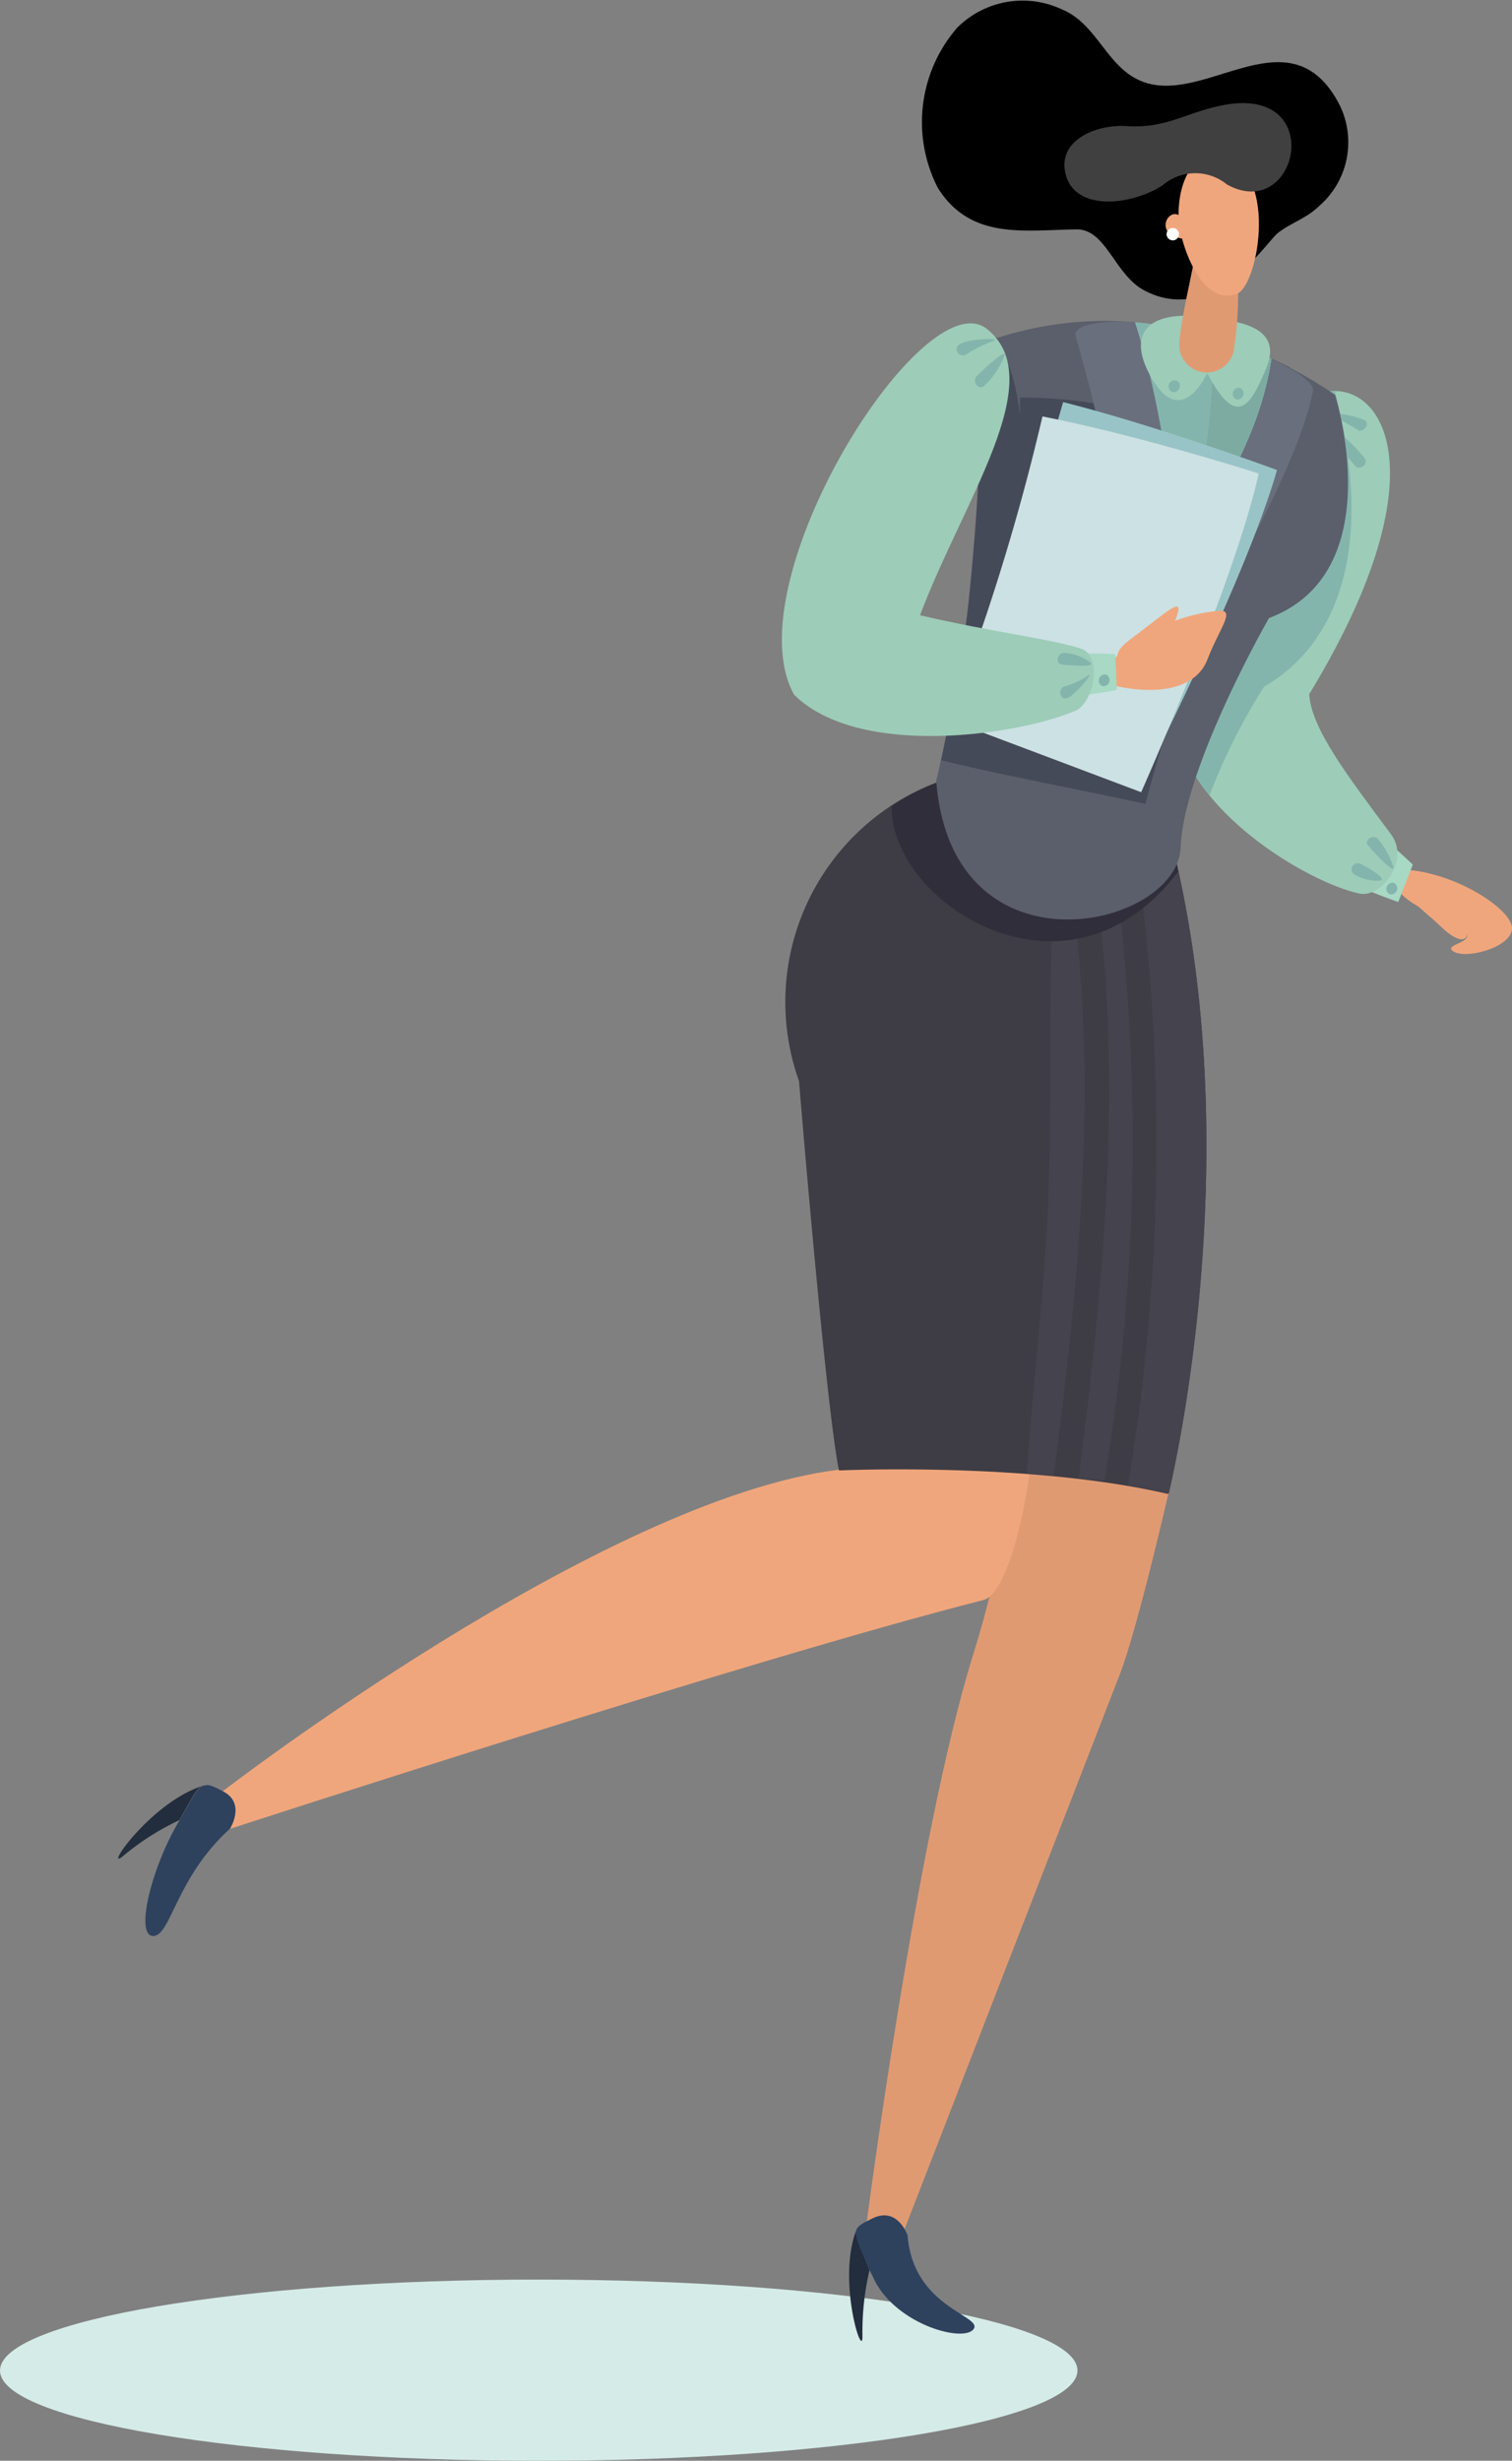 <svg xmlns="http://www.w3.org/2000/svg" viewBox="0 0 64.34 104.71"><rect x="0" y="0" width="64.34" height="104.71" fill="#808080" stroke="none"/><defs><style>.cls-1{isolation:isolate;}.cls-2{fill:#d5ebe7;mix-blend-mode:multiply;}.cls-3{fill:#f0a67c;}.cls-4{fill:#a7d9c4;}.cls-5{fill:#84b5ac;}.cls-6{fill:#e09a72;}.cls-7{fill:#9dccb8;}.cls-8{fill:#3e3c44;}.cls-9{fill:#45434d;}.cls-10{fill:#312e3b;}.cls-11{fill:#7daba2;}.cls-12{fill:#5b5f6b;}.cls-13{fill:#454a59;}.cls-14{fill:#6a6f7d;}.cls-15{fill:#99c4c7;}.cls-16{fill:#cce1e3;}.cls-17{fill:#222d3d;}.cls-18{fill:#2e425e;}.cls-19{fill:#fff;}.cls-20{fill:#404040;}</style></defs><g class="cls-1"><g id="Layer_2" data-name="Layer 2"><g id="running"><path class="cls-2" d="M45.85,100.87c0,2.12-10.26,3.84-22.92,3.84S0,103,0,100.87,10.26,97,22.93,97,45.85,98.74,45.85,100.87Z"/><path class="cls-3" d="M59.67,37c2.23.08,4.75,1.73,4.67,2.54s-2.05,1.31-2.53.92,2.12-.35-.76-1.54C59.53,38.25,59,37.59,59.67,37Z"/><path class="cls-3" d="M60.53,37.47c-1.35.38-.22,1,.83,2s1.38.3.74-.4S61.16,37.29,60.53,37.47Z"/><path class="cls-4" d="M58.88,35.67a13.07,13.07,0,0,0-1.21,2c1.09.46,1.83.71,1.83.71l.62-1.59C59.68,36.38,59.26,36,58.88,35.67Z"/><path class="cls-5" d="M59.32,37.57a.26.26,0,0,0-.19.48A.26.26,0,0,0,59.32,37.57Z"/><path class="cls-6" d="M49.72,63.55s-1.32,5.77-2.07,7.7L38.3,95.35l-1.45-.56S39,78.12,41.41,70.41s1.32-11.24,1.32-11.24S48.91,56.58,49.72,63.55Z"/><path class="cls-7" d="M55.71,29.54c6.7-11,2-14.65-.63-12.15-1.89,1.79-5.72,8.69-5,13.56.49,3.54,5.5,6.57,7.75,7.07.94.22,2.18-1.4,1.37-2.51C57.33,33,55.8,31,55.71,29.54Z"/><path class="cls-5" d="M56.8,16.64a2.52,2.52,0,0,0-1.72.75c-1.89,1.79-5.72,8.69-5,13.56a6,6,0,0,0,1.39,2.89,25.61,25.61,0,0,1,2.32-4.62C56.82,27.47,58.57,23.48,56.8,16.64Z"/><path class="cls-5" d="M57.84,36.74a.26.26,0,0,0-.19.48,1.91,1.91,0,0,0,1.09.25C59.06,37.4,58.1,36.84,57.84,36.74Z"/><path class="cls-5" d="M59.29,36.9a3.41,3.41,0,0,0-.63-1.17c-.18-.27-.64,0-.45.24S59.36,37.23,59.29,36.9Z"/><path class="cls-5" d="M58.08,17.88a4.19,4.19,0,0,0-1.29-.29c-.33,0,.83.59,1,.71S58.33,18.09,58.08,17.88Z"/><path class="cls-5" d="M58.07,19.5c-.22-.29-1.1-1.26-1.41-1.17s.84,1.27,1,1.49S58.26,19.77,58.07,19.5Z"/><path class="cls-3" d="M35.68,62.54C25.59,63.79,9.48,76.22,9.48,76.22l.31,1.6s22.08-7.2,32.07-9.74c1.44-.37,3.08-8.42,1.83-15.2S35.68,62.54,35.68,62.54Z"/><path class="cls-8" d="M49.59,34.83l-7.73-2.07A10,10,0,0,0,34,46s1.13,13.75,1.7,16.57c0,0,8.1-.37,14,1C49.72,63.55,53.44,48.72,49.59,34.83Z"/><path class="cls-9" d="M49.59,34.83l-1.52-.4A88.73,88.73,0,0,1,48,63.2c.59.1,1.18.22,1.74.35C49.72,63.55,53.44,48.72,49.59,34.83Z"/><path class="cls-9" d="M44.74,40.4c-.09,3.29,0,6.57-.11,9.86-.11,4.08-.64,8.09-.91,12.15,0,.09,0,.19,0,.28l1.12.1C46.11,53,47.05,43,44.76,33.54l-.62-.17A24.35,24.35,0,0,1,44.74,40.4Z"/><path class="cls-9" d="M45.9,33.84c2.17,9.38,1.23,19.37,0,29.06L47,63a87.66,87.66,0,0,0,0-28.91Z"/><path class="cls-10" d="M50.14,37.08c-.16-.75-.35-1.5-.55-2.25l-7.73-2.07a10.19,10.19,0,0,0-3.92,1.54C37.89,38.46,45.45,43.3,50.14,37.08Z"/><path class="cls-5" d="M48.29,13.71A34.7,34.7,0,0,1,49.9,24.48l.41-.66a32.42,32.42,0,0,0,1.33-9.48A16.8,16.8,0,0,0,48.29,13.71Z"/><path class="cls-11" d="M54.12,15.27a16,16,0,0,0-2.48-.93,32.42,32.42,0,0,1-1.33,9.48C52,21.12,53.67,18.38,54.12,15.27Z"/><path class="cls-12" d="M56.81,16.8a18.92,18.92,0,0,0-2.69-1.53c-.49,3.36-2.43,6.29-4.22,9.21a34.7,34.7,0,0,0-1.61-10.77,14.89,14.89,0,0,0-6.77,1c1.16,6.52-1.68,18.52-1.68,18.52.66,8.48,10.26,6.29,10.4,2.83S54,26.3,54,26.3C59.21,24.34,56.81,16.8,56.81,16.8Z"/><path class="cls-13" d="M54.86,15.63c-.25-.12-.49-.25-.74-.36-.49,3.36-2.43,6.29-4.22,9.21a30.75,30.75,0,0,0-.59-6.65,18.69,18.69,0,0,0-5.91-.91c0,.27,0,.54,0,.81a8.6,8.6,0,0,0-1-3.37,7.79,7.79,0,0,0-.86.31c.48,2.72-.12,9.48-.54,12.84a.88.88,0,0,0,.52-.31c-.28.83-.59,1.66-.94,2.48-.2,1.13-.4,2.05-.53,2.67,2.87.7,5.85,1.23,8.69,1.86C50.44,27.75,52.85,21.86,54.86,15.63Z"/><path class="cls-14" d="M55.87,16.63c.09-.5-1.75-1.36-1.75-1.36-.49,3.36-2.43,6.29-4.22,9.21a34.7,34.7,0,0,0-1.61-10.77c-.95-.07-2.72,0-2.51.63A76.71,76.71,0,0,1,48.63,30.8C51.12,27.06,55.23,20.07,55.87,16.63Z"/><path class="cls-15" d="M45.24,17.11a93.85,93.85,0,0,1-4.65,12.67l8,3.53S53.05,24.56,54.34,20C54.34,20,49.29,18.13,45.24,17.11Z"/><path class="cls-16" d="M44.36,17.72a94.65,94.65,0,0,1-4,12.9l8.2,3.09s4-9,5-13.56C53.59,20.15,48.45,18.52,44.36,17.72Z"/><path class="cls-3" d="M51.76,26a7.49,7.49,0,0,0-4.43,2.11l-.19,1c1.75.46,3.69.37,4.24-1.05S52.65,25.88,51.76,26Z"/><path class="cls-3" d="M47.54,28c0-.47.39-.65,1.38-1.42s1.46-1.14,1.12-.26S47.72,28.86,47.54,28Z"/><path class="cls-4" d="M47.52,29.35l-.06-1.51a12.84,12.84,0,0,0-1.82,0,11.17,11.17,0,0,0-.1,1.84C46.2,29.56,47.16,29.45,47.52,29.35Z"/><path class="cls-5" d="M47.08,28.71a.26.26,0,0,0-.19.48A.26.26,0,0,0,47.08,28.71Z"/><path class="cls-7" d="M46,27.6c-1.34-.43-3.68-.68-6.85-1.42C41,21.27,44.7,16.16,42,14S31.15,24.81,33.79,29.56c2.76,2.74,9.6,1.72,12,.67C46.56,29.86,46.92,27.9,46,27.6Z"/><path class="cls-5" d="M46.39,28.19a2,2,0,0,0-1.09-.41c-.33,0-.43.47-.09.5S46.65,28.41,46.39,28.19Z"/><path class="cls-5" d="M46.32,28.73a3.24,3.24,0,0,1-1,.47c-.32.08-.24.6.08.51S46.6,28.55,46.32,28.73Z"/><path class="cls-5" d="M40.82,14.66c-.28.19,0,.6.32.41a5.13,5.13,0,0,1,1.15-.57C42.6,14.38,41.21,14.39,40.82,14.66Z"/><path class="cls-5" d="M41.57,16c-.24.23.08.64.32.41a3.42,3.42,0,0,0,.85-1.27C42.86,14.79,41.89,15.67,41.57,16Z"/><path class="cls-7" d="M51.68,13.54c-2.77-.45-3.68.56-2.82,2.28s1.79,1.47,2.51.06c1.22,2.29,1.8,1.54,2.53-.26S52.45,13.67,51.68,13.54Z"/><path class="cls-5" d="M52.78,16.51a.26.26,0,0,0-.19.48A.26.26,0,0,0,52.78,16.51Z"/><path class="cls-5" d="M50.05,16.19a.26.26,0,0,0-.19.48C50.17,16.79,50.36,16.3,50.05,16.19Z"/><path class="cls-17" d="M7.63,77.45A11.07,11.07,0,0,0,5.21,79c-.8.63,1.22-2.3,3.39-3C8.36,76.1,8.15,76.53,7.63,77.45Z"/><path class="cls-18" d="M9.48,76.22c1,.5.31,1.59.31,1.59-2.32,2.1-2.52,4.59-3.28,4.57s-.09-2.79,1-4.7l.13-.23c.52-.92.73-1.35,1-1.47h.06C8.85,75.91,9.07,76,9.48,76.22Z"/><path class="cls-17" d="M37,96.6a11.51,11.51,0,0,0-.3,2.83c0,1-1.08-2.41-.26-4.54C36.38,95.15,36.59,95.57,37,96.6Z"/><path class="cls-18" d="M38.62,95.12c.24,3.11,3.27,3.42,2.8,4s-3.45-.26-4.3-2.29L37,96.6c-.43-1-.64-1.45-.56-1.71h0c.07-.19.29-.3.7-.5C38.2,93.88,38.62,95.12,38.62,95.12Z"/><path d="M45.82,9.76c1.25,0,1.61,1.92,2.86,2.59,2.91,1.56,5.17-2,5.68-2.42s1.23-.63,1.77-1.16a3.59,3.59,0,0,0,.78-4.48c-2.14-3.8-5.77.35-8.44-.88-1.39-.63-1.82-2.4-3.26-3a3.94,3.94,0,0,0-4.47.76A6.13,6.13,0,0,0,39.91,8C41.31,10.22,43.57,9.79,45.82,9.76Z"/><path class="cls-6" d="M51,9.26c.14,1-.7,3.75-.81,5.29a1.17,1.17,0,1,0,2.33.21,15.85,15.85,0,0,0,0-4.61Z"/><path class="cls-3" d="M52.15,6.61c-1.3-.31-2,1-2,2.54h0c-.5-.26-1,.85.15,1h0c.3,1.15,1.12,2.81,2.33,2.35C53.47,12.25,54.44,7.6,52.15,6.61Z"/><path class="cls-19" d="M50,9.72a.26.26,0,0,0-.19.49A.26.26,0,0,0,50,9.72Z"/><path class="cls-20" d="M52.21,7.85c3,1.66,4.29-4.17-.08-3.39-1.64.3-2.42,1-4.14.91-1.28-.1-2.92.55-2.67,1.92.32,1.76,2.83,1.46,4.16.59A2.13,2.13,0,0,1,52.21,7.85Z"/></g></g></g></svg>